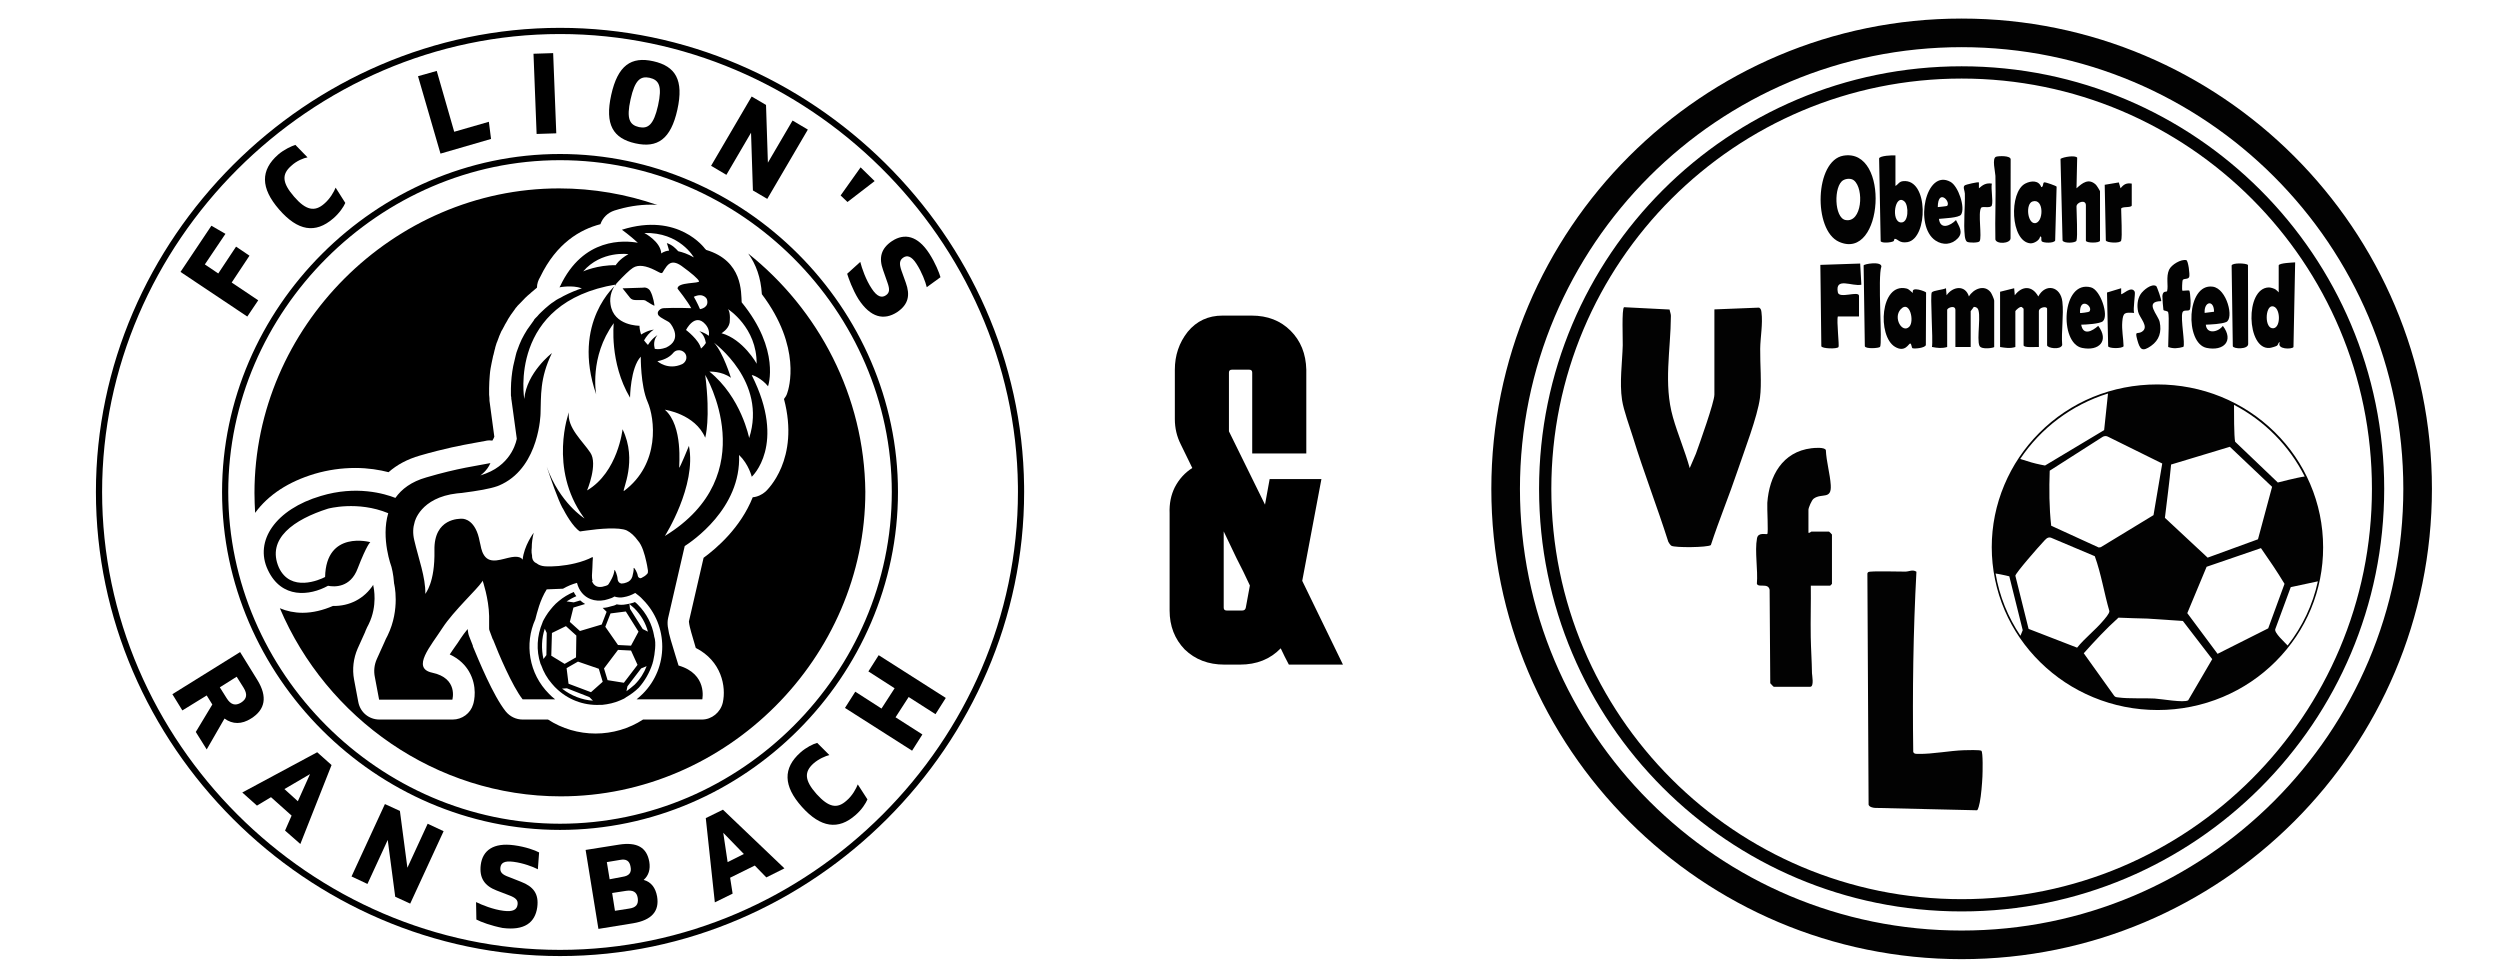 <svg xmlns="http://www.w3.org/2000/svg" width="404" height="158" viewBox="0 0 404 158" fill="none"><path d="M213.543 77.414L210.441 93.864L217.021 107.4H208.279C207.84 106.585 207.401 105.708 206.963 104.768C205.271 106.523 203.077 107.4 200.383 107.4H197.845C195.275 107.4 193.145 106.585 191.453 104.956C189.823 103.264 189.009 101.165 189.009 98.658V82.96C188.946 81.393 189.228 79.983 189.855 78.73C190.544 77.414 191.484 76.38 192.675 75.628C192.048 74.312 191.421 73.027 190.795 71.774C190.168 70.521 189.855 69.173 189.855 67.732V59.742C189.855 57.423 190.544 55.387 191.923 53.632C193.364 51.877 195.244 51 197.563 51H202.263C204.832 51 206.931 51.815 208.561 53.444C210.19 55.073 211.036 57.173 211.099 59.742V73.278H202.357V60.212C202.357 59.899 202.2 59.742 201.887 59.742H199.067C198.753 59.742 198.597 59.899 198.597 60.212V69.706L204.425 81.55L205.177 77.414H213.543ZM198.221 98.658H200.759C201.072 98.658 201.26 98.501 201.323 98.188L201.981 94.616C201.291 93.112 200.571 91.639 199.819 90.198C199.129 88.757 198.44 87.315 197.751 85.874V98.188C197.751 98.501 197.907 98.658 198.221 98.658Z" fill="black"></path><g clip-path="url(#clip0_61_417)"><path d="M284.448 56.354C284.473 54.505 284.895 52.339 284.654 50.464C284.613 50.14 284.583 49.887 284.267 49.712L277.046 49.998V63.772C277.046 64.98 274.635 71.724 274.058 73.322L273.059 75.644C272.293 72.871 271.132 70.197 270.346 67.431C268.801 61.999 269.989 56.593 270.017 51.043C270.018 50.705 269.849 50.355 269.806 50.019L262.445 49.644C262.054 49.888 262.26 54.907 262.235 55.799C262.157 58.614 261.694 61.825 262.123 64.635C262.385 66.358 263.348 68.906 263.887 70.66C265.635 76.34 267.801 81.893 269.599 87.556C269.707 87.754 269.919 88.088 270.1 88.196C270.657 88.526 275.925 88.486 276.475 88.086C277.795 84.043 279.44 80.093 280.792 76.065C281.843 72.934 284.014 67.341 284.411 64.295C284.718 61.94 284.414 58.815 284.448 56.353L284.448 56.354Z" fill="#020202"></path><path d="M320.185 121.324C319.947 121.159 317.896 121.219 317.41 121.234C315.074 121.307 312.281 121.873 310.008 121.829C309.679 121.823 309.299 121.863 309.179 121.5C309.046 111.77 309.173 102.078 309.695 92.393C309.088 91.985 308.541 92.36 307.925 92.373C307.037 92.392 302.239 92.225 301.921 92.447C301.841 92.503 301.792 92.581 301.77 92.676L301.965 130.045C302.087 130.408 302.627 130.532 302.976 130.555L319.478 130.94C319.682 130.891 319.886 129.888 319.934 129.647C320.157 128.524 320.304 126.68 320.361 125.515C320.391 124.898 320.478 121.529 320.185 121.325L320.185 121.324Z" fill="#020202"></path><path d="M295.569 85.904H292.719C292.661 85.904 292.449 86.165 292.245 86.095V82.39C292.245 82.05 292.764 80.821 293.094 80.579C294.397 79.625 295.996 80.807 295.851 78.403C295.743 76.603 295.135 74.59 295.058 72.737C294.871 72.232 293.248 72.376 292.741 72.436C288.029 72.998 285.907 76.921 285.598 81.253C285.543 82.021 285.779 86.112 285.597 86.285C285.443 86.432 284.13 85.927 283.932 86.986C283.537 89.102 284.108 92.116 283.912 94.332C284.143 95.036 285.747 94.12 285.971 95.314L286.074 110.409C286.18 110.525 286.588 110.982 286.64 110.982H292.53C293.199 110.982 292.819 109.071 292.816 108.795C292.789 106.828 292.649 104.857 292.616 102.917C292.568 100.162 292.664 97.398 292.628 94.644H295.76C295.78 94.644 296.044 94.379 296.044 94.359V86.38C296.044 86.346 295.603 85.905 295.569 85.905V85.904Z" fill="#020202"></path><path d="M297.894 25.156C293.268 25.945 292.964 37.189 297.183 39.075C304.372 42.29 305.485 23.863 297.894 25.156ZM298.236 35.556C296.392 35.205 296.3 30.019 297.87 29.122C298.363 28.84 299.151 28.786 299.6 29.155C301.267 30.523 300.904 36.064 298.236 35.556Z" fill="#020202"></path><path d="M322.262 56.077V48.573C322.262 48.378 321.862 47.454 321.697 47.239C320.678 45.901 318.881 46.709 318.177 47.907C317.584 46 315.58 46.264 314.567 47.717L314.472 46.579C313.951 46.84 312.516 46.915 312.188 47.237C311.873 47.547 312.42 54.974 312.203 56.068C313.085 56.239 313.781 56.33 314.663 56.077V50.092C314.663 49.723 315.992 49.237 315.992 50.092V56.077H318.462V50.282C318.462 50.241 318.889 49.753 318.952 49.603C319.172 49.586 319.358 49.647 319.525 49.79C320.27 50.428 319.375 54.838 319.886 55.888C320.22 56.574 322.262 56.201 322.262 56.077L322.262 56.077Z" fill="#020202"></path><path d="M329.387 47.907C328.412 46.134 326.771 46.138 325.586 47.717L325.491 46.579L323.212 47.148V56.078C324.102 56.214 324.791 56.346 325.682 56.078V50.283C325.682 50.185 326.449 49.449 326.723 49.619C326.793 49.706 327.012 49.85 327.012 49.903V55.793C327.012 56.258 329.054 56.031 329.482 56.078V50.283C329.482 49.651 330.811 49.418 330.811 49.903V55.793C330.811 56.246 332.967 56.607 333.25 55.762C333.081 53.562 333.521 50.901 333.281 48.763C333.001 46.27 330.565 45.714 329.387 47.908V47.907Z" fill="#020202"></path><path d="M305.987 38.983C306.139 38.894 306.065 38.59 306.211 38.594C306.701 38.608 306.927 39.356 308.253 39.125C311.601 38.539 311.689 28.818 307.532 29.277C306.865 29.35 306.815 29.752 306.304 30.05V25.11C305.833 25.074 303.779 25.153 303.664 25.599L303.917 38.991C304.155 39.333 305.611 39.203 305.987 38.983ZM307.774 32.572C308.466 33.207 308.476 36.072 307.168 35.949C305.528 35.794 306.226 31.151 307.774 32.572Z" fill="#020202"></path><path d="M366.757 56.229C366.994 56.21 367.749 55.997 367.939 55.872C368.216 55.69 368.127 55.3 368.426 55.318C367.864 56.472 370.354 56.477 370.625 56.089L370.897 42.399C370.401 42.434 368.354 42.502 368.238 42.874V47.248C368.139 47.138 367.968 46.949 367.75 46.79C367.538 46.634 366.933 46.444 366.656 46.449C362.733 46.513 363.035 56.532 366.757 56.23V56.229ZM367.195 49.494C368.54 49.5 368.658 52.927 367.374 53.047C365.913 53.184 366.032 49.489 367.195 49.494Z" fill="#020202"></path><path d="M300.795 46.009L300.605 42.588L294.169 42.804L294.327 55.951C294.42 56.348 296.851 56.429 297.104 56.083C297.25 55.884 296.772 51.829 296.995 51.138H300.415V47.813C300.415 46.924 297.206 48.336 296.995 47.244C296.503 44.691 299.317 46.34 300.796 46.01L300.795 46.009Z" fill="#020202"></path><path d="M335.561 38.884C335.777 38.183 335.561 34.452 335.561 33.374C335.561 32.684 337.08 32.149 337.08 33.184V38.883C337.08 39.305 339.36 39.305 339.36 38.883V30.904C339.36 30.831 338.831 29.978 338.7 29.854C337.522 28.744 336.524 29.561 335.563 30.429L335.672 25.48C335.365 25.05 333.447 25.359 332.978 25.671L333.308 38.856C333.478 39.368 335.436 39.288 335.561 38.883L335.561 38.884Z" fill="#020202"></path><path d="M306.236 56.048C307.876 57.029 308.444 55.509 308.678 55.511C308.932 55.513 308.882 56.223 309.079 56.279C309.458 56.387 311.057 56.237 311.217 55.766L311.255 47.264C311.214 47.116 308.702 46.146 309.152 47.339C308.758 47.128 308.553 46.73 308.069 46.619C303.829 45.642 303.334 54.31 306.236 56.048ZM308.538 52.801C307.413 53.936 305.881 51.378 307.146 49.985C308.59 48.395 309.421 51.911 308.538 52.801Z" fill="#020202"></path><path d="M328.105 39.323C328.665 39.37 329.626 38.837 329.674 38.22C330.044 38.192 329.771 38.734 329.945 38.99C330.135 39.27 331.955 39.347 332.116 38.857L332.348 30.169C332.322 30.038 330.578 29.431 330.358 29.465C330.073 29.51 330.26 30.24 329.866 30.238C329.474 29.115 328.239 29.176 327.289 29.661C324.614 31.03 324.879 39.05 328.106 39.323H328.105ZM328.475 32.55C330.376 31.975 330.259 36.066 328.817 36.064C327.622 36.062 327.303 32.905 328.475 32.55Z" fill="#020202"></path><path d="M312.776 38.87C313.961 39.662 315.388 39.567 316.38 38.512C317.304 37.528 316.613 36.635 316.088 35.563C315.173 36.503 313.549 37.174 313.333 35.37C314.082 35.281 316.571 35.216 316.913 34.676C317.628 33.544 316.463 30.099 315.217 29.4C311.189 27.142 309.265 36.527 312.776 38.87ZM314.656 33.272C314.603 33.328 313.388 33.439 313.144 33.468C313.179 30.367 315.302 32.593 314.656 33.272Z" fill="#020202"></path><path d="M337.89 46.435C333.157 45.204 332.718 55.458 336.46 56.223C339.213 56.787 340.88 55.069 339.073 52.657C338.09 53.529 336.644 54.291 336.322 52.468C337.043 52.465 339.386 52.333 339.837 51.898C340.809 50.963 339.434 46.836 337.891 46.434L337.89 46.435ZM337.632 50.361C337.573 50.43 336.21 50.644 336.131 50.566C336.029 47.858 338.358 49.5 337.632 50.361Z" fill="#020202"></path><path d="M356.598 56.223C359.356 56.788 361.039 55.067 359.214 52.661C358.46 53.682 356.597 54.07 356.46 52.468C357.333 52.434 358.958 52.369 359.743 52.046C361.054 51.508 359.875 46.634 357.569 46.325C353.326 45.757 353.026 55.492 356.598 56.224V56.223ZM357.789 50.377L356.27 50.567C356.145 48.686 357.789 48.386 357.789 50.377Z" fill="#020202"></path><path d="M350.379 50.473C350.577 51.049 350.379 55.077 350.379 56.077C351.218 56.376 351.99 56.297 352.828 56.057C353.173 55.653 352.347 51.497 352.684 50.498C352.846 50.017 353.515 50.299 353.809 50.103C354.154 49.873 353.956 47.128 353.789 46.967C353.68 46.862 352.74 47.039 352.658 46.958C352.597 46.897 352.624 45.395 352.741 45.234C352.94 44.963 353.62 45.184 353.776 44.749C353.91 44.375 353.616 42.115 353.309 42.041C352.47 41.838 350.896 42.767 350.525 43.588C349.993 44.765 350.441 46.181 350.202 47.04C350.14 47.262 349.527 46.866 349.439 47.833C349.42 48.047 349.567 49.922 349.607 50.071C349.661 50.276 350.278 50.177 350.379 50.471V50.473Z" fill="#020202"></path><path d="M303.813 56.057C304.234 55.562 303.403 44.665 304.034 43.069C304.034 42.185 301.232 42.642 301.162 42.895L301.356 55.951C301.466 56.421 303.625 56.278 303.813 56.058V56.057Z" fill="#020202"></path><path d="M322.452 38.694C322.599 39.491 324.864 39.4 324.906 38.517L324.922 25.774C324.948 25.099 322.956 25.199 322.573 25.326C321.863 25.562 322.441 27.772 322.46 28.426C322.558 31.842 322.371 35.275 322.452 38.693V38.694Z" fill="#020202"></path><path d="M363.306 55.596L363.272 42.805C362.881 42.505 360.736 42.453 360.631 42.905L360.821 55.951C360.925 56.399 363.285 56.501 363.306 55.596Z" fill="#020202"></path><path d="M317.509 38.127C317.543 38.421 317.626 38.921 317.89 39.076C318.187 39.251 319.707 39.267 319.899 38.991C320.325 38.378 319.606 34.343 320.151 33.58C320.377 33.263 321.711 33.735 321.882 33.184C322.116 32.429 321.71 30.57 321.882 29.67C320.959 29.529 320.442 29.854 319.794 30.43L319.792 29.48C319.671 29.36 317.716 29.811 317.51 29.954C317.145 30.206 317.511 30.838 317.522 31.277C317.576 33.422 317.276 36.081 317.51 38.128L317.509 38.127Z" fill="#020202"></path><path d="M342.78 38.884C342.984 38.228 342.78 34.765 342.78 33.754C342.78 33.304 344.49 33.635 344.49 33.184V29.67C343.627 29.536 343.2 29.776 342.683 30.428L342.399 29.48L340.121 29.861L340.302 38.853C340.391 39.236 342.627 39.378 342.78 38.885L342.78 38.884Z" fill="#020202"></path><path d="M342.781 47.527L342.779 46.578L340.493 47.272L340.679 55.96C340.773 56.309 342.82 56.383 343.171 55.96C343.137 54.632 342.85 53.323 342.962 51.984C343.089 50.463 343.369 50.468 344.87 50.568C344.672 49.975 345.101 47.416 344.973 47.15C344.456 46.079 342.94 47.707 342.78 47.526L342.781 47.527Z" fill="#020202"></path><path d="M347.624 55.887C348.945 54.952 349.334 53.624 349.007 52.036C348.774 50.908 346.417 48.697 349.241 48.667C349.366 48.554 348.562 46.3 348.449 46.231C347.686 45.759 346.329 46.916 345.924 47.537C345.385 48.364 345.319 49.438 345.524 50.389C345.731 51.351 347.393 52.827 346.115 53.62C345.395 54.068 344.959 53.344 345.38 54.903C345.815 56.513 346.184 56.905 347.624 55.887Z" fill="#020202"></path><path d="M317 10.713C279.286 10.713 248.713 41.286 248.713 79C248.713 116.714 279.286 147.287 317 147.287C354.714 147.287 385.287 116.714 385.287 79C385.287 41.286 354.714 10.713 317 10.713ZM378.095 53.191C379.788 57.192 381.087 61.379 381.958 65.635C382.852 70.003 383.305 74.5 383.305 79C383.305 83.499 382.852 87.996 381.958 92.365C381.087 96.621 379.788 100.808 378.095 104.808C376.434 108.737 374.377 112.526 371.983 116.07C369.61 119.581 366.886 122.884 363.885 125.884C360.884 128.886 357.582 131.609 354.071 133.982C350.526 136.377 346.737 138.434 342.809 140.095C338.808 141.787 334.621 143.087 330.365 143.957C325.997 144.851 321.5 145.305 317 145.305C312.5 145.305 308.004 144.852 303.635 143.957C299.379 143.086 295.192 141.787 291.192 140.095C287.263 138.433 283.474 136.376 279.93 133.982C276.419 131.609 273.116 128.885 270.116 125.884C267.114 122.883 264.391 119.581 262.018 116.07C259.623 112.525 257.566 108.736 255.905 104.808C254.213 100.808 252.913 96.621 252.043 92.365C251.149 87.996 250.695 83.499 250.695 79C250.695 74.5 251.148 70.003 252.043 65.635C252.914 61.379 254.213 57.192 255.905 53.191C257.567 49.263 259.624 45.473 262.018 41.929C264.391 38.418 267.115 35.115 270.116 32.115C273.117 29.114 276.419 26.39 279.93 24.017C283.475 21.622 287.264 19.566 291.192 17.904C295.192 16.212 299.379 14.912 303.635 14.042C308.004 13.148 312.5 12.695 317 12.695C321.5 12.695 325.997 13.148 330.365 14.042C334.621 14.913 338.808 16.212 342.809 17.904C346.737 19.566 350.527 21.623 354.071 24.017C357.582 26.39 360.884 29.114 363.885 32.115C366.886 35.116 369.61 38.418 371.983 41.929C374.378 45.474 376.434 49.263 378.095 53.191Z" fill="#020202"></path><path d="M317 3C275.026 3 241 37.026 241 79C241 120.973 275.026 154.999 317 154.999C358.973 154.999 392.999 120.973 392.999 79C392.999 37.026 358.974 3 317 3ZM382.769 106.781C380.98 111.01 378.766 115.088 376.189 118.904C373.635 122.684 370.702 126.239 367.471 129.47C364.24 132.701 360.684 135.635 356.904 138.189C353.089 140.766 349.01 142.98 344.782 144.768C340.476 146.589 335.971 147.988 331.39 148.926C326.687 149.888 321.846 150.376 317 150.376C312.154 150.376 307.312 149.888 302.61 148.926C298.029 147.988 293.523 146.589 289.218 144.768C284.989 142.98 280.911 140.766 277.095 138.189C273.314 135.635 269.76 132.701 266.529 129.47C263.297 126.239 260.364 122.684 257.81 118.904C255.232 115.088 253.018 111.01 251.23 106.781C249.409 102.475 248.01 97.97 247.073 93.389C246.111 88.686 245.623 83.845 245.623 78.999C245.623 74.153 246.111 69.312 247.073 64.609C248.01 60.029 249.409 55.523 251.23 51.217C253.019 46.989 255.233 42.91 257.81 39.094C260.364 35.314 263.297 31.759 266.529 28.528C269.76 25.297 273.315 22.363 277.095 19.809C280.911 17.232 284.989 15.018 289.218 13.23C293.523 11.409 298.028 10.01 302.61 9.073C307.312 8.11 312.154 7.622 317 7.622C321.846 7.622 326.687 8.11 331.39 9.073C335.97 10.01 340.476 11.409 344.782 13.23C349.01 15.018 353.089 17.232 356.904 19.809C360.685 22.363 364.24 25.297 367.471 28.528C370.702 31.759 373.635 35.314 376.189 39.094C378.767 42.91 380.981 46.989 382.769 51.217C384.59 55.523 385.989 60.028 386.926 64.609C387.888 69.312 388.377 74.153 388.377 78.999C388.377 83.845 387.888 88.686 386.926 93.389C385.989 97.969 384.59 102.475 382.769 106.781Z" fill="#020202"></path><path d="M348.602 62.126C341.325 62.126 334.547 64.916 329.517 69.983C327.108 72.409 325.219 75.228 323.9 78.364C322.552 81.573 321.867 84.96 321.867 88.433C321.867 91.905 322.577 95.429 323.978 98.674C325.33 101.806 327.266 104.619 329.731 107.035C332.194 109.451 335.062 111.348 338.255 112.673C341.559 114.044 345.068 114.74 348.682 114.74C352.296 114.74 355.881 114.029 359.211 112.626C362.429 111.272 365.308 109.335 367.77 106.869C372.712 101.919 375.428 95.372 375.417 88.433C375.412 84.877 374.704 81.431 373.316 78.192C371.972 75.056 370.047 72.243 367.597 69.83C362.55 64.862 355.805 62.126 348.603 62.126H348.602ZM372.443 77.004C371.288 77.14 368.098 77.975 368.098 77.975L361.197 71.382C361.011 70.645 361.013 66.446 361.016 65.423C365.953 68.001 369.97 72.066 372.443 77.004ZM353.466 99.082L356.589 91.591L365.371 88.577C366.666 90.428 367.993 92.376 369.179 94.349L366.542 101.543L358.36 105.66L353.466 99.083V99.082ZM357.496 106.521L353.612 113.17C352.907 113.604 349.243 112.942 348.193 112.884C346.352 112.782 344.097 112.944 342.296 112.702C342.03 112.666 341.802 112.666 341.634 112.414L336.735 105.566C338.526 103.574 340.344 101.603 342.344 99.813C343.913 99.895 345.483 99.911 347.053 99.965C347.425 99.977 352.752 100.346 352.752 100.346L357.496 106.521ZM364.89 87.147L356.754 90.116L349.849 83.681C350.187 80.817 350.578 77.944 350.848 75.069L360.345 72.201L367.17 78.67L364.89 87.147V87.147ZM349.418 74.903L348.007 83.247L339.49 88.424L339.156 88.476L331.473 84.959C331.14 82.007 331.132 79.034 331.232 76.064L339.781 70.601C339.919 70.513 340.078 70.467 340.241 70.467C340.372 70.467 340.501 70.497 340.619 70.555L349.418 74.903V74.903ZM331.425 86.886L338.518 89.882C339.561 92.751 340.022 95.819 340.876 98.754C340.889 99.168 340.158 99.968 339.839 100.346C338.565 101.856 336.909 103.113 335.661 104.663L327.819 101.627L325.683 93.038C325.727 92.581 329.54 88.24 330.145 87.612C330.509 87.235 330.834 86.715 331.425 86.886ZM367.699 101.627L370.185 94.882L374.568 93.944C373.751 97.711 372.09 101.243 369.68 104.315C369.279 103.847 367.397 102.208 367.699 101.627ZM340.654 63.589L340.03 69.506L330.476 75.23C330.476 75.23 329.207 75 328.278 74.728C328.108 74.679 326.912 74.317 326.466 74.165C329.783 69.199 334.779 65.411 340.654 63.589L340.654 63.589ZM322.484 92.676C323.659 92.868 324.703 93.133 324.703 93.133L326.871 101.837L326.507 102.741C324.499 99.756 323.1 96.344 322.484 92.676Z" fill="#020202"></path></g><path d="M50.852 76.569C53.008 75.938 55.217 75.623 57.426 75.623C59.53 75.623 61.37 75.938 62.79 76.306C64.158 75.097 65.841 74.203 67.839 73.624C71.836 72.467 74.624 71.941 76.675 71.573C77.306 71.468 77.884 71.363 78.41 71.257C78.779 71.152 79.199 71.152 79.567 71.205C79.725 70.942 79.83 70.731 79.883 70.574L79.147 65.104C79.094 64.841 79.094 64.683 79.094 64.473V64.42V64.368C79.094 64.157 79.041 63.947 79.041 63.789C79.041 63.474 79.041 63.105 79.041 62.737C79.041 62.054 79.094 61.317 79.147 60.634C79.199 59.845 79.357 59.108 79.462 58.583C79.515 58.319 79.567 58.109 79.62 57.846L79.673 57.583C79.673 57.531 79.673 57.478 79.725 57.425L79.936 56.531C79.936 56.479 79.988 56.426 79.988 56.374L80.041 56.111C80.093 55.9 80.199 55.637 80.251 55.427C80.251 55.374 80.304 55.322 80.304 55.322L80.619 54.48C80.619 54.428 80.672 54.375 80.672 54.322L81.04 53.481C81.093 53.428 81.093 53.376 81.145 53.323L81.566 52.534C81.566 52.482 81.619 52.429 81.619 52.429C81.724 52.219 81.882 52.008 81.987 51.798L82.092 51.588C82.25 51.325 82.407 51.114 82.565 50.851L82.723 50.641C82.933 50.325 83.144 50.062 83.249 49.905L83.354 49.747L83.407 49.694L83.459 49.642C83.564 49.484 83.67 49.379 83.775 49.274L84.09 48.958C84.616 48.38 85.142 47.854 85.668 47.433C85.721 47.38 85.773 47.38 85.773 47.328L86.457 46.749C86.562 46.644 86.667 46.591 86.773 46.486C86.773 45.855 86.983 45.276 87.299 44.751C89.928 39.281 93.767 37.072 97.028 36.23C97.396 35.179 98.185 34.39 99.29 34.022C101.288 33.391 103.234 33.075 105.128 33.075C105.496 33.075 105.864 33.075 106.232 33.128C101.236 31.392 95.871 30.445 90.349 30.445C63.527 30.445 41.122 52.85 41.122 79.672C41.122 80.777 41.175 81.829 41.227 82.88C43.384 79.935 46.644 77.832 50.852 76.569Z" fill="black"></path><path d="M120.906 40.965C122.168 42.7 122.957 44.857 123.115 47.539C129.584 56.112 127.48 62.791 127.217 63.527C127.112 63.895 126.901 64.211 126.691 64.474C129.268 74.204 124.009 79.147 123.746 79.41C123.167 79.936 122.378 80.304 121.642 80.357C119.696 85.248 115.857 88.561 113.7 90.139L111.334 100.395C111.334 100.447 111.334 100.5 111.334 100.5C111.386 101.026 111.544 101.604 111.702 102.183C111.912 102.972 112.228 103.918 112.438 104.707C116.593 106.811 117.382 110.966 116.803 113.543C116.435 115.121 115.015 116.278 113.438 116.278H103.918C101.657 117.75 98.974 118.539 96.24 118.539C93.505 118.539 90.823 117.75 88.561 116.278H84.459C83.407 116.278 82.408 115.804 81.724 114.963C79.673 112.386 77.359 106.706 76.412 104.444V104.392V104.339C76.149 103.656 75.939 103.13 75.834 102.867C75.676 102.499 75.623 102.078 75.571 101.657C75.15 102.183 74.729 102.709 74.466 103.13C74.151 103.603 73.835 104.129 73.467 104.602C73.257 104.918 72.941 105.339 72.678 105.759C74.308 106.496 75.255 107.6 75.781 108.494C77.201 110.913 76.623 113.333 76.465 113.806C76.044 115.279 74.677 116.278 73.151 116.278H61.318C59.635 116.278 58.215 115.121 57.899 113.438L57.216 109.809C56.9 108.126 57.111 106.39 57.794 104.813L59.004 102.13C59.004 102.078 59.056 102.025 59.056 101.973C59.214 101.552 59.425 101.184 59.582 100.868C61.055 97.87 60.371 94.925 60.371 94.873C60.319 94.715 60.319 94.61 60.319 94.504C58.846 96.766 56.479 97.975 53.797 97.923C52.219 98.607 50.536 99.027 48.906 99.027C47.591 99.027 46.329 98.764 45.225 98.291C52.745 116.015 70.417 128.69 90.612 128.69C117.435 128.69 139.839 106.285 139.839 79.463C139.681 64.001 132.318 50.063 120.906 40.965Z" fill="black"></path><path d="M90.5 5C130.811 5 164.52 38.394 164.995 78.55L165 79.499C165 120.127 131.128 154 90.5 154C49.872 154 16 120.128 16 79.5C16 38.872 49.872 5 90.5 5ZM90.5 25.386C61.021 25.386 36.386 50.021 36.386 79.5C36.386 108.979 61.021 133.614 90.5 133.614C120.03 133.614 144.614 109.03 144.614 79.5C144.614 50.021 119.979 25.386 90.5 25.386Z" stroke="black"></path><path d="M29.169 43.941L34.162 36.477L36.432 37.788L33.103 42.731L35.272 44.193L38.147 39.856L40.316 41.319L37.441 45.656L41.728 48.531L39.962 51.154L29.169 43.941Z" fill="black"></path><path d="M45.107 33.853C42.081 30.372 42.081 27.497 44.956 24.976C45.965 24.118 47.125 23.614 47.73 23.412L49.697 25.43C49.092 25.53 47.932 25.984 47.074 26.791C45.511 28.153 45.561 29.515 47.528 31.785C49.445 34.004 50.857 34.256 52.37 32.945C53.329 32.138 53.984 30.978 54.236 30.322L55.8 32.793C55.548 33.399 54.842 34.458 53.833 35.315C50.958 37.787 48.133 37.333 45.107 33.853Z" fill="black"></path><path d="M67.551 12.316L70.577 11.459L73.401 21.294L79 19.68L79.353 22.454L71.182 24.825L67.551 12.316Z" fill="black"></path><path d="M86.213 8.685L89.39 8.584L89.895 21.546L86.717 21.647L86.213 8.685Z" fill="black"></path><path d="M98.772 15.344C99.832 10.553 102 9.09 105.582 9.897C109.163 10.704 110.524 12.923 109.465 17.715C108.406 22.506 106.237 23.969 102.656 23.162C99.075 22.355 97.713 20.136 98.772 15.344ZM106.338 17.059C107.044 13.882 106.489 12.923 104.976 12.57C103.514 12.268 102.606 12.873 101.9 16.05C101.193 19.228 101.748 20.186 103.261 20.539C104.724 20.842 105.632 20.186 106.338 17.059Z" fill="black"></path><path d="M130.548 20.942L123.991 32.139L121.671 30.777L121.368 21.446L117.383 28.255L114.912 26.793L121.469 15.596L123.789 16.957L124.092 26.288L128.076 19.479L130.548 20.942Z" fill="black"></path><path d="M139.072 27.045L141.341 29.264L136.953 32.643L135.844 31.584L139.072 27.045Z" fill="black"></path><path d="M136.902 44.242L139.021 42.325C139.273 43.334 139.929 45.251 140.887 46.663C141.744 47.974 142.501 48.176 143.157 47.722C143.762 47.319 143.812 46.764 143.409 45.654L142.703 43.637C141.996 41.67 142.35 40.157 144.165 38.946C146.183 37.635 148.301 38.089 150.167 40.964C151.176 42.527 151.781 44.091 151.983 44.797L149.764 46.411C149.562 45.553 148.957 43.939 148.099 42.628C147.292 41.367 146.586 41.216 145.981 41.619C145.376 42.023 145.275 42.578 145.678 43.738L146.384 45.705C147.091 47.672 146.838 49.185 144.972 50.446C142.854 51.808 140.685 51.354 138.718 48.328C137.76 46.764 137.154 45.049 136.902 44.242Z" fill="black"></path><path d="M31.639 118.285L34.312 113.846L33.404 112.384L29.47 114.805L27.856 112.182L38.801 105.373L41.575 109.862C43.29 112.636 42.836 114.704 40.567 116.116C39.053 117.074 37.591 117.074 36.279 116.116L33.404 121.109L31.639 118.285ZM35.523 111.072L36.632 112.838C37.288 113.897 38.045 114.099 38.953 113.544C39.911 112.939 40.012 112.182 39.356 111.123L38.246 109.358L35.523 111.072Z" fill="black"></path><path d="M47.123 131.801L43.794 128.825L41.525 130.187L39.154 128.069L51.259 121.563L53.579 123.63L48.536 136.391L46.064 134.222L47.123 131.801ZM48.132 129.481L50.099 125.093L45.963 127.514L48.132 129.481Z" fill="black"></path><path d="M71.686 134.324L66.289 146.025L63.868 144.915L62.657 135.736L59.379 142.847L56.807 141.637L62.203 129.936L64.624 131.045L65.835 140.225L69.113 133.113L71.686 134.324Z" fill="black"></path><path d="M76.982 148.598L76.932 145.773C77.839 146.227 79.706 146.984 81.37 147.185C82.934 147.387 83.539 146.984 83.64 146.177C83.741 145.47 83.337 145.067 82.227 144.663L80.26 143.907C78.293 143.15 77.436 141.889 77.688 139.771C77.991 137.401 79.756 136.14 83.085 136.594C84.951 136.846 86.464 137.401 87.12 137.754L86.918 140.477C86.162 140.074 84.548 139.468 82.984 139.267C81.471 139.065 80.967 139.468 80.866 140.175C80.765 140.931 81.118 141.335 82.278 141.738L84.195 142.495C86.162 143.251 87.12 144.411 86.817 146.631C86.464 149.102 84.749 150.413 81.219 149.959C79.403 149.606 77.739 149.001 76.982 148.598Z" fill="black"></path><path d="M94.636 137.35L100.032 136.492C102.958 136.038 104.521 136.946 104.925 139.266C105.127 140.477 104.824 141.485 104.017 142.192C105.278 142.545 105.934 143.503 106.186 144.865C106.589 147.235 105.328 148.698 102.302 149.202L96.704 150.11L94.636 137.35ZM100.638 141.687C101.646 141.536 102.1 141.031 101.899 140.073C101.747 139.115 101.193 138.762 100.184 138.964L98.065 139.317L98.519 142.091L100.638 141.687ZM101.646 146.832C102.756 146.68 103.21 146.176 103.059 145.117C102.907 144.108 102.252 143.806 101.193 143.957L98.923 144.31L99.377 147.185L101.646 146.832Z" fill="black"></path><path d="M121.972 139.872L117.988 141.839L118.391 144.411L115.516 145.824L114.054 132.206L116.828 130.844L126.764 140.326L123.838 141.789L121.972 139.872ZM120.207 138.006L116.878 134.576L117.584 139.317L120.207 138.006Z" fill="black"></path><path d="M129.588 130.39C126.562 127.011 126.511 124.136 129.336 121.614C130.294 120.757 131.454 120.202 132.06 120.051L134.027 122.018C133.421 122.169 132.312 122.623 131.454 123.38C129.941 124.741 129.992 126.103 131.959 128.322C133.926 130.491 135.288 130.743 136.801 129.382C137.759 128.575 138.364 127.415 138.616 126.759L140.18 129.18C139.928 129.785 139.272 130.844 138.263 131.702C135.489 134.173 132.614 133.77 129.588 130.39Z" fill="black"></path><path d="M141.996 105.877L152.84 112.787L151.176 115.41L146.838 112.636L144.72 115.914L149.057 118.688L147.393 121.311L136.549 114.401L138.213 111.778L142.45 114.502L144.568 111.223L140.332 108.5L141.996 105.877Z" fill="black"></path><path d="M105.444 107.231L105.497 107.02C105.497 107.02 105.497 106.968 105.549 106.862C105.707 106.179 105.812 105.495 105.865 104.811C105.917 104.128 105.917 103.391 105.707 102.813V102.76C105.391 100.919 104.497 99.131 103.077 97.711C102.92 97.553 102.762 97.396 102.604 97.29C102.499 97.343 102.394 97.343 102.341 97.396C101.973 97.501 101.605 97.606 101.184 97.659C100.658 97.764 100.132 97.764 99.659 97.659C99.396 97.817 99.08 97.922 98.765 97.974L98.186 98.132C97.923 98.185 97.66 98.237 97.397 98.237L98.028 98.868L97.24 100.919L93.716 101.971L92.085 100.499L92.664 98.185L94.557 97.606C94.294 97.448 93.979 97.238 93.768 97.028L92.717 97.343L91.56 97.185C92.085 96.87 92.611 96.554 93.137 96.344C92.98 96.133 92.822 95.923 92.717 95.66C91.875 96.028 91.034 96.502 90.297 97.133C89.614 97.659 89.035 98.395 88.562 99.026C88.299 99.394 88.088 99.762 87.878 100.13C87.773 100.341 87.72 100.446 87.72 100.446L87.668 100.604C86.774 102.708 86.616 105.074 87.352 107.283L87.457 107.494C87.825 108.545 88.404 109.597 89.193 110.491C89.351 110.649 89.456 110.807 89.614 110.965C89.666 111.017 89.719 111.07 89.771 111.122C91.717 113.068 94.294 114.015 96.871 113.91H97.029C97.134 113.91 97.187 113.91 97.292 113.91C98.291 113.805 99.291 113.594 100.237 113.174C100.763 112.963 101.026 112.805 101.079 112.753L101.131 112.7C101.868 112.28 102.604 111.754 103.235 111.122C104.182 110.071 104.971 108.703 105.444 107.231ZM88.299 105.863L87.825 106.494C87.457 104.864 87.51 103.181 88.036 101.603L88.351 102.287L88.299 105.863ZM102.499 98.29C103.603 99.394 104.34 100.709 104.708 102.076C104.497 101.971 104.182 101.813 103.866 101.656L101.815 98.395L101.71 97.606C102.026 97.869 102.236 98.079 102.499 98.29ZM98.66 99.131L101.131 98.816L103.183 102.076L101.973 104.338L99.869 104.233L97.818 101.288L98.66 99.131ZM89.088 105.968L89.193 102.287L91.454 101.182L93.137 102.708L93.085 106.231L91.244 107.283L89.088 105.968ZM90.823 111.28L91.612 111.228L95.241 112.648L95.82 113.226C94.084 113.121 92.296 112.437 90.823 111.28ZM95.504 111.859L91.875 110.491L91.56 107.967L93.4 106.915L96.766 108.072L97.397 110.176L95.504 111.859ZM100.816 110.334L98.186 109.913L97.608 108.019L99.869 105.022L101.973 105.127L103.025 107.441L100.816 110.334ZM101.237 111.701L101.394 110.912L103.603 108.019L104.497 107.651C104.077 108.756 103.446 109.755 102.551 110.649C102.078 111.07 101.657 111.385 101.237 111.701Z" fill="black"></path><path d="M103.918 46.488L100.604 46.593L101.814 48.119C102.024 48.382 102.34 48.487 102.708 48.487H103.865C104.076 48.487 104.339 48.539 104.496 48.697C104.917 48.96 105.759 49.486 105.759 49.381C105.759 49.328 105.601 47.961 105.075 47.014C104.864 46.646 104.391 46.383 103.918 46.488Z" fill="black"></path><path d="M124.114 62.423C124.114 62.423 126.165 56.585 119.854 48.854C119.749 47.276 120.064 42.175 114.121 40.387C114.121 40.387 114.069 40.334 113.911 40.176C113.911 40.176 109.651 34.233 100.5 37.126C100.5 37.126 101.762 38.02 103.077 39.23C100.973 38.861 94.241 38.283 90.507 46.277C90.454 46.33 90.454 46.382 90.402 46.435C90.402 46.435 92.453 46.014 94.031 46.593L93.4 46.803C93.137 46.908 92.874 47.013 92.611 47.118C92.085 47.329 91.559 47.592 91.033 47.855C90.77 48.013 90.507 48.17 90.244 48.276L89.876 48.486L89.508 48.749C89.245 48.907 89.034 49.065 88.771 49.275L88.088 49.853C87.667 50.274 87.194 50.642 86.825 51.116L86.51 51.431C86.405 51.536 86.3 51.642 86.247 51.799C86.089 52.062 85.879 52.273 85.721 52.536C85.563 52.798 85.353 53.009 85.195 53.272C85.037 53.535 84.88 53.798 84.722 54.061L84.301 54.85L83.933 55.691L83.617 56.533C83.512 56.796 83.407 57.111 83.354 57.374L83.144 58.268C83.091 58.584 82.986 58.847 82.934 59.162C82.828 59.741 82.723 60.372 82.671 60.95C82.618 61.529 82.565 62.16 82.565 62.791C82.565 63.107 82.565 63.422 82.565 63.738C82.565 63.896 82.565 64.053 82.618 64.211C82.618 64.369 82.618 64.527 82.671 64.737L83.512 70.891C83.512 70.891 82.934 74.835 78.516 76.518C78.2 76.623 77.937 76.728 77.622 76.834C77.622 76.834 78.726 76.097 79.252 74.835C77.201 75.256 74.045 75.624 68.891 77.149C66.472 77.833 64.894 79.042 63.895 80.462C62.159 79.779 57.584 78.411 51.851 80.147C44.541 82.303 41.07 87.405 43.279 92.085C45.487 96.819 50.063 96.293 53.008 94.662C54.06 94.873 56.637 94.978 57.794 91.875C59.319 87.931 59.845 87.615 59.845 87.615C59.845 87.615 52.693 85.617 52.535 93.243C51.641 93.716 46.96 95.767 45.067 91.717C43.016 87.037 47.539 83.933 53.008 82.198C53.008 82.198 57.794 80.883 62.738 82.934C61.528 87.037 63.264 91.612 63.264 91.612C63.264 91.612 63.579 92.716 63.685 94.294C63.685 94.294 64.736 98.397 62.633 102.709C62.422 103.077 62.265 103.445 62.107 103.814L60.897 106.496C60.476 107.443 60.371 108.442 60.582 109.441L61.265 113.07H73.099C73.099 113.07 74.098 109.599 69.838 108.705C66.419 107.968 69.628 104.392 71.521 101.447C73.309 98.712 77.096 95.241 77.885 94.031C77.937 93.926 77.99 93.874 77.99 93.821C77.99 93.821 78.989 96.714 79.042 99.554V101.499C79.042 101.605 79.042 101.762 79.094 101.868C79.199 102.131 79.357 102.604 79.62 103.288C79.62 103.288 79.62 103.34 79.673 103.34C80.567 105.654 82.776 110.861 84.459 113.017H89.718C89.35 112.754 89.034 112.439 88.719 112.123C85.458 108.863 84.722 104.024 86.51 100.079C86.773 99.08 87.246 96.977 88.351 95.241L90.98 95.136C91.717 94.715 92.453 94.4 93.242 94.189C93.557 95.451 94.346 96.398 95.451 96.819C96.134 97.082 96.923 97.134 97.712 96.977L98.291 96.819C98.659 96.714 98.974 96.608 99.29 96.398C99.763 96.556 100.289 96.608 100.763 96.503C101.131 96.451 101.446 96.345 101.762 96.24C102.077 96.135 102.34 95.977 102.656 95.82C103.077 96.135 103.497 96.451 103.866 96.871C108.073 101.079 108.073 107.916 103.866 112.123C103.55 112.439 103.182 112.754 102.866 113.017H113.49C113.49 113.017 114.384 108.915 109.651 107.548C109.651 107.548 108.914 105.181 108.389 103.393C108.178 102.709 108.02 101.973 107.915 101.237C107.863 100.763 107.863 100.342 107.968 99.869L110.65 88.246C111.702 87.562 119.801 82.198 119.433 73.52C121.011 75.045 121.484 77.044 121.484 77.044C121.484 77.044 127.164 71.89 121.484 60.635C121.589 60.53 123.115 61.161 124.114 62.423ZM114.069 55.428C113.7 56.007 113.28 56.322 113.28 56.322C112.964 54.902 110.86 53.325 110.86 53.325C110.86 53.325 112.28 50.484 113.963 52.378C114.542 53.009 114.647 53.693 114.542 54.271C113.7 53.64 113.017 53.535 113.017 53.535C113.753 54.061 113.963 54.85 114.069 55.428ZM114.226 48.328C114.7 49.748 113.122 49.959 113.122 49.959C112.701 48.959 112.123 47.96 112.123 47.96C113.7 47.224 114.226 48.328 114.226 48.328ZM112.123 41.596C111.123 41.018 110.282 40.755 109.598 40.597C109.177 40.124 108.599 39.545 107.757 39.282C107.757 39.282 107.968 39.861 108.126 40.492C107.231 40.597 106.863 40.965 106.863 40.965C106.758 39.019 104.128 37.652 104.128 37.652C109.861 37.494 112.123 41.596 112.123 41.596ZM101.551 41.07C99.974 41.964 99.5 42.858 99.5 42.858C96.555 42.806 94.241 43.858 94.241 43.858C97.186 40.439 101.551 41.07 101.551 41.07ZM100.605 69.365C100.605 69.365 99.868 76.308 94.872 79.253C94.872 79.253 96.66 74.993 95.398 73.152C94.188 71.311 91.611 69.102 91.927 66.63C91.927 66.63 88.614 75.676 94.294 83.565C94.346 83.618 94.399 83.671 94.451 83.776C94.451 83.776 90.454 81.304 88.351 75.413C88.929 77.202 90.191 80.778 90.875 82.04C90.928 82.093 90.928 82.145 90.98 82.198C91.296 82.829 92.558 85.143 93.715 85.879C93.715 85.879 93.715 85.879 93.768 85.879C93.873 85.879 94.294 85.774 94.872 85.722C96.713 85.459 100.026 85.143 101.288 85.722C101.92 86.037 102.551 86.616 103.077 87.352C103.76 88.088 104.181 89.561 104.444 90.771C104.549 91.191 104.602 91.559 104.654 91.875C104.654 91.98 104.707 92.085 104.707 92.191C104.707 92.191 104.707 92.191 104.707 92.243C104.707 92.296 104.707 92.296 104.707 92.348C104.707 92.454 104.707 92.611 104.602 92.716C104.339 93.032 103.971 93.243 103.655 93.4C103.603 93.4 103.55 93.4 103.497 93.453C103.287 93.4 103.129 93.295 103.077 93.085C102.971 92.401 102.551 91.875 102.498 91.77C102.498 91.823 102.498 91.823 102.498 91.875C102.446 91.823 102.446 91.77 102.393 91.77C102.446 92.191 102.288 92.716 102.183 93.19C102.025 93.663 101.709 93.979 101.236 94.136C100.973 94.242 100.71 94.294 100.5 94.294C100.447 94.294 100.447 94.294 100.394 94.294C100.079 94.242 99.868 93.979 99.816 93.663C99.763 92.822 99.395 92.191 99.343 92.085C99.343 92.138 99.343 92.138 99.343 92.191C99.29 92.138 99.29 92.085 99.29 92.085C99.237 93.032 98.606 93.979 98.343 94.4C98.238 94.557 98.08 94.61 97.923 94.662C97.765 94.715 97.554 94.768 97.344 94.82C97.028 94.873 96.765 94.873 96.45 94.768C96.029 94.61 95.766 94.242 95.661 93.874C95.714 93.874 95.714 93.874 95.766 93.874C95.661 93.558 95.661 93.243 95.661 92.98C95.714 92.085 95.766 91.139 95.766 90.771C95.766 90.508 95.819 90.245 95.819 90.034C95.766 90.034 95.766 90.087 95.714 90.087V90.034C95.03 90.402 94.031 90.771 92.926 91.034C91.191 91.454 89.245 91.612 87.982 91.507C87.457 91.454 87.036 91.296 86.72 91.034C86.3 90.876 86.037 90.508 85.984 90.034C85.984 89.982 85.984 89.876 85.984 89.824C85.826 89.14 85.931 88.509 85.931 88.509C85.931 87.773 86.037 86.931 86.247 86.09C86.247 86.09 84.669 88.194 84.459 90.455C84.459 90.455 84.196 89.771 82.671 90.034C81.145 90.297 79.252 91.244 78.253 89.771C77.727 88.982 77.727 88.246 77.517 87.51C76.885 84.039 75.045 83.828 74.676 83.828C74.308 83.828 70.101 83.671 70.206 88.93C70.311 94.242 68.734 95.872 68.734 95.977C68.786 93.295 67.629 90.245 66.945 87.299C66.682 86.195 66.735 85.248 66.998 84.407C66.998 84.354 67.892 80.41 73.888 79.726H73.94C74.098 79.726 74.256 79.674 74.466 79.674C74.466 79.674 74.466 79.674 74.519 79.674C77.359 79.305 79.147 78.99 80.357 78.569C80.514 78.516 80.777 78.411 81.198 78.201C87.194 75.203 87.351 66.841 87.351 66.841C87.457 64.001 87.194 61.161 89.192 57.059C89.192 57.059 85.09 60.214 84.722 64.474C84.722 64.474 82.039 48.854 99.606 45.962C99.606 45.962 92.295 52.01 96.345 63.738C96.345 63.738 95.188 57.69 99.185 52.22C99.185 52.22 98.448 58.584 101.814 64.264C101.814 64.264 101.867 59.425 103.55 57.637C103.55 57.637 103.497 62.318 104.654 64.948C105.811 67.577 106.758 74.94 100.815 79.358C100.5 79.253 103.077 74.467 100.605 69.365ZM105.811 56.375C105.654 55.796 105.601 54.902 106.232 54.166C106.232 54.166 105.443 54.587 104.707 55.744C104.497 55.533 104.286 55.27 104.076 55.007C104.444 54.376 104.917 53.745 105.654 53.272C105.654 53.272 104.76 53.325 103.603 54.061C103.445 53.587 103.34 53.062 103.34 52.641C103.34 52.641 99.132 52.693 98.659 49.17C98.448 47.855 98.922 46.487 99.868 45.541C100.657 44.699 101.762 43.595 102.288 43.279C103.182 42.701 104.444 42.964 105.811 43.647C107.126 44.331 106.916 44.279 107.337 43.595C107.81 42.911 108.389 41.754 110.124 42.964C111.86 44.226 112.754 45.015 112.964 45.435C113.122 45.856 109.44 45.541 109.493 46.645C109.493 46.645 111.123 48.696 111.702 49.801C111.702 49.801 109.177 49.696 107.231 49.801C106.863 49.801 106.495 50.064 106.337 50.379C106.232 50.642 106.285 50.958 106.758 51.273C107.757 51.904 108.073 51.957 108.283 52.22C108.599 52.588 110.282 54.902 107.652 56.164C106.916 56.428 106.337 56.48 105.811 56.375ZM106.232 58.373C107.6 58.11 108.389 57.532 108.809 57.006C109.493 56.217 110.808 56.638 110.913 57.637V57.69C110.966 58.163 110.65 58.636 110.229 58.847C107.915 59.899 106.232 58.373 106.232 58.373ZM107.442 86.616C107.442 86.616 112.596 78.516 111.334 72.047C111.334 72.047 109.809 75.782 109.756 75.571C109.703 75.361 110.44 68.839 107.442 66.21C107.442 66.21 112.333 66.893 113.963 70.733C113.963 70.733 114.857 67.682 113.963 60.582C113.963 60.582 123.588 76.728 107.442 86.616ZM121.063 70.785C121.063 70.785 119.801 64.211 114.647 60.056C114.647 60.056 116.646 59.951 118.118 61.056C118.118 61.056 116.856 56.953 115.383 55.376C115.383 55.428 124.009 61.634 121.063 70.785ZM116.593 53.85C116.593 53.85 117.697 53.219 117.908 52.167C117.908 52.167 118.118 50.537 117.645 49.959C117.645 49.959 122.326 52.904 122.273 58.794C122.326 58.794 120.064 54.797 116.593 53.85Z" fill="black"></path><defs><clipPath id="clip0_61_417"><rect width="152" height="152" fill="white" transform="translate(241 3)"></rect></clipPath></defs></svg>